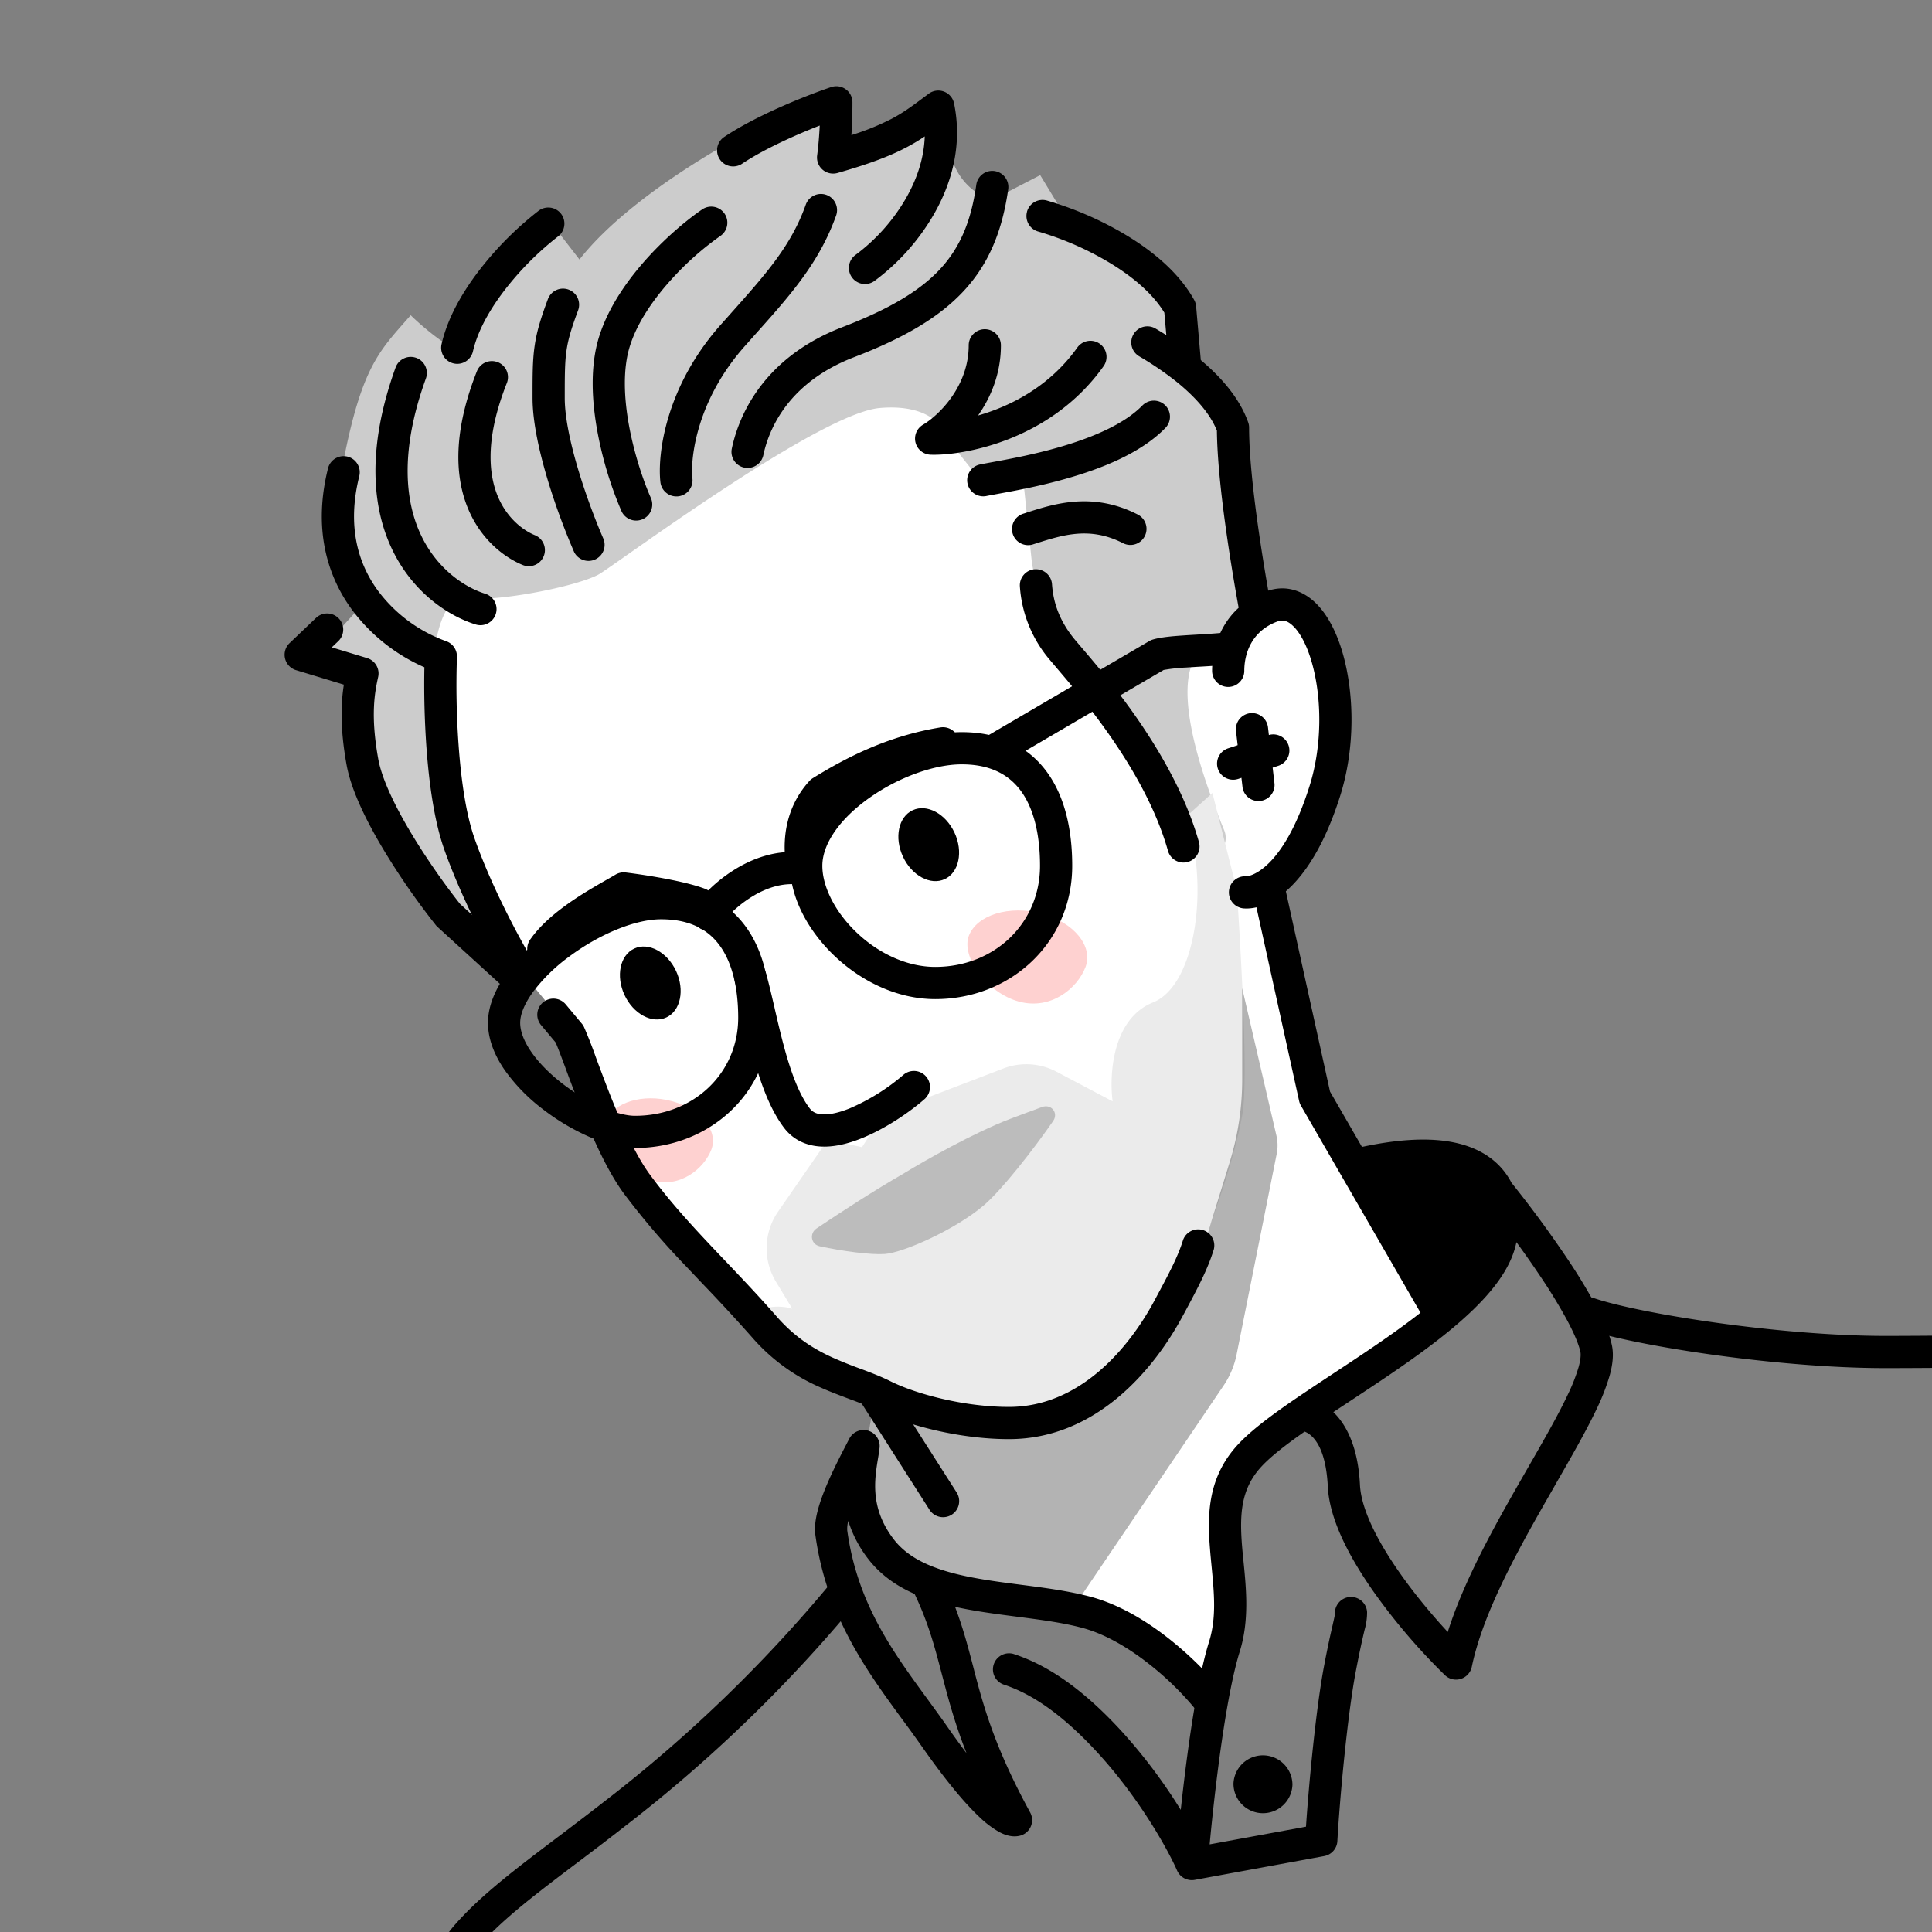 <svg xmlns="http://www.w3.org/2000/svg" width="45" height="45" fill="none"><rect width="100%" height="100%" fill="#808080" stroke="none"/><g clip-path="url(#a)"><path fill="#fff" d="M28.646 36.68c0 1.344-.245 2.45-.368 2.836l-2.194-1.61-3.774-.814-1.82-.948-.348-2.245.232-1.374-1.819-.89c-.361-.458-1.44-1.696-2.864-2.98-1.425-1.286-2.22-3.659-2.439-4.684l-1.122-1.355-3.58-5.748.677-2.323 2.787-2.98s2.632-2.748 2.767-2.826c.108-.062 3.748-.645 5.555-.928l6.057 2.96 2.884 3.252c1.084-.484 1.742 1.006 1.82 3.348.061 1.874-.979 2.98-1.507 3.3l.788 4.199 3.202 5.721a30.624 30.624 0 0 0-3.622 2.625c-1.785 1.523-1.313 1.785-1.312 3.465Z"/><path fill="#FED1D0" d="M22.567 21.795c.188-.487.947-.718 1.697-.515.75.203 1.206.762 1.018 1.248-.187.487-.798 1.004-1.548.801-.75-.202-1.355-1.047-1.167-1.534Zm-8.45 4.318c.17-.44.855-.648 1.532-.465s1.088.688.92 1.128c-.17.44-.721.906-1.398.723-.677-.183-1.223-.947-1.054-1.386Z"/><path fill="#CCC" d="M9.055 19.174c.534 1.384 2.057 2.961 2.751 3.577-.367-1.114-1.195-3.845-1.572-5.858-.377-2.012.157-2.856.472-3.026.367.262 2.79-.193 3.283-.514.665-.433 5.129-3.732 6.505-3.85 1.1-.094 1.48.407 1.533.669l1.061 1.336.747-.314.197 1.886c.065.46.33 1.486.864 1.926.535.44 1.743 2.28 2.28 3.145l.492 1.506a.451.451 0 0 0 .56.292.455.455 0 0 0 .286-.61c-.513-1.246-1.422-3.755-.366-4.333.575-.314.561-.353.561-.353l.433-.786-.433-4.01-1.18-1.651v-1.1c-.66-1.038-2.03-1.717-2.633-1.927l-.668-1.1-1.14.59c-1.061-.439-1.061-1.45-1.061-2.314-.954.486-1.317.85-2.6 1.363l.14-1.58c-1.401.41-4.718 2.176-6.07 3.906l-.669-.865c-1.698 1.164-2.122 2.503-2.122 3.027-.472-.252-.957-.681-1.14-.864-.754.864-1.18 1.201-1.651 3.852-.289 1.622.157 2.633.471 2.947l-1.06 1.164 1.06.315c0 .707.134 2.17.669 3.554Z"/><path fill="#000" fill-rule="evenodd" d="M20.256 18.579c-.69.487-1.102 1.074-1.102 1.587 0 .48.29 1.07.798 1.554.503.48 1.166.801 1.831.801 1.375 0 2.441-1.011 2.441-2.355 0-.742-.151-1.337-.44-1.736-.277-.381-.708-.627-1.384-.627-.635 0-1.467.298-2.143.776Zm-.432-.613c.767-.542 1.747-.913 2.575-.913.89 0 1.559.34 1.991.936.419.578.584 1.352.584 2.177 0 1.788-1.433 3.105-3.19 3.105-.902 0-1.741-.429-2.349-1.008-.602-.573-1.031-1.347-1.031-2.097 0-.886.666-1.668 1.42-2.2Zm-7.411 5.141c-.207.285-.297.53-.297.716 0 .193.083.426.263.684.177.255.43.508.724.735a4.5 4.5 0 0 0 .92.548c.31.135.578.199.767.199 1.358 0 2.404-.986 2.404-2.285 0-.72-.15-1.297-.433-1.684-.27-.368-.694-.608-1.363-.608-.609 0-1.445.35-2.146.873a4.016 4.016 0 0 0-.84.822Zm.39-1.423c.767-.573 1.76-1.022 2.595-1.022.877 0 1.539.33 1.967.915.415.565.579 1.322.579 2.127 0 1.752-1.421 3.035-3.154 3.035-.332 0-.707-.105-1.066-.261a5.196 5.196 0 0 1-1.079-.642 4.202 4.202 0 0 1-.882-.901c-.23-.33-.397-.712-.397-1.112 0-.409.187-.808.44-1.157.257-.354.608-.691.998-.982Z" clip-rule="evenodd"/><path fill="#000" fill-rule="evenodd" d="M17.587 20.843a2.707 2.707 0 0 0-.784.678.375.375 0 1 1-.595-.456 3.452 3.452 0 0 1 1.009-.874c.415-.235.92-.397 1.449-.333a.375.375 0 0 1-.09.744c-.322-.038-.665.057-.99.241Zm11.237-5.759a.375.375 0 0 1-.34.407c-.19.017-.397.03-.59.04l-.268.017a4.095 4.095 0 0 0-.523.057l-3.79 2.219a.375.375 0 0 1-.38-.647l3.836-2.245a.375.375 0 0 1 .083-.036c.186-.056.465-.079.723-.096.096-.007.193-.012.29-.018.186-.011.372-.022.552-.038a.375.375 0 0 1 .407.34Z" clip-rule="evenodd"/><path fill="#EBEBEB" d="M26.857 23.348c.987-.394 1.323-2.694.77-4.326l.613-.553.568 2.259c.094 1.432.271 4.425.129 5.231-.178 1.008-.815 3.063-1.787 4.934-.973 1.87-3.145 2.302-4.089 2.302-.943 0-1.812-.555-3.108-.966-1.036-.329-2.021-1.22-2.384-1.624.28-.23.706-.178.884-.123l-.38-.629a1.5 1.5 0 0 1 .049-1.63l1.162-1.68.793.177.493-.76 2.8-1.073a1.5 1.5 0 0 1 1.236.074l1.31.692c-.075-.528-.045-1.91.941-2.305Z"/><path fill="#000" fill-rule="evenodd" d="M30.128 14.59c-.141-.141-.254-.159-.378-.113-.591.22-.768.735-.768 1.148a.375.375 0 0 1-.75 0c0-.603.27-1.483 1.256-1.85.455-.17.867-.018 1.169.282.285.284.49.709.622 1.174.266.937.288 2.194-.063 3.305-.645 2.045-1.607 2.652-2.224 2.624a.375.375 0 1 1 .033-.749c.08.004.858-.141 1.476-2.1.305-.966.284-2.074.056-2.874-.114-.404-.271-.691-.429-.848Z" clip-rule="evenodd"/><path fill="#000" fill-rule="evenodd" d="M29.497 20.446a.375.375 0 0 1 .447.286l1.035 4.693 2.852 4.94a.375.375 0 0 1-.65.375L30.3 25.75a.374.374 0 0 1-.041-.107l-1.047-4.75a.375.375 0 0 1 .285-.447Zm-16.847 2.9a.375.375 0 0 1 .527.048l.375.449a.37.37 0 0 1 .052.082 10.983 10.983 0 0 1 .28.716c.098.264.211.568.336.884.274.69.592 1.393.916 1.832.432.585.888 1.091 1.38 1.614.12.128.244.258.37.39.382.402.786.826 1.203 1.302.433.494.876.764 1.312.961a9.992 9.992 0 0 0 .668.267c.222.083.453.172.674.282.598.299 1.72.597 2.757.597 1.62 0 2.77-1.324 3.386-2.471.346-.644.547-1.02.67-1.418a.375.375 0 0 1 .716.22c-.144.47-.377.905-.697 1.502l-.028.05c-.648 1.208-1.991 2.867-4.047 2.867-1.149 0-2.386-.323-3.093-.676a6.35 6.35 0 0 0-.602-.251l-.056-.021c-.204-.077-.428-.161-.657-.264a4.426 4.426 0 0 1-1.567-1.15 41.755 41.755 0 0 0-1.175-1.272l-.38-.401a18.185 18.185 0 0 1-1.437-1.683c-.388-.526-.736-1.312-1.01-2a41.637 41.637 0 0 1-.342-.899l-.022-.06c-.093-.25-.165-.44-.216-.56l-.342-.409a.375.375 0 0 1 .048-.528Z" clip-rule="evenodd"/><path fill="#000" fill-rule="evenodd" d="M17.384 22.423a.374.374 0 0 1 .462.26c.067.238.13.514.196.796l.001.007c.067.288.136.587.215.88.16.597.35 1.119.601 1.449.067.088.16.136.313.141.166.006.38-.043.624-.142a4.86 4.86 0 0 0 1.252-.784.375.375 0 0 1 .496.562c-.31.274-.88.68-1.466.917-.292.119-.617.207-.93.197-.327-.011-.654-.132-.886-.437-.346-.456-.566-1.104-.729-1.708-.082-.308-.154-.619-.22-.904v-.002c-.067-.29-.127-.55-.19-.77a.375.375 0 0 1 .26-.462Z" clip-rule="evenodd"/><path fill="#000" d="M21.067 27.322c-.698.4-1.506.927-2.048 1.291-.173.117-.13.371.073.415.54.116 1.191.202 1.513.18.43-.028 1.665-.574 2.326-1.148.41-.357 1.112-1.248 1.598-1.948.131-.188-.04-.406-.256-.328-.194.07-.438.161-.737.274-.85.322-2 .977-2.47 1.264Z" opacity=".2"/><path fill="#000" fill-rule="evenodd" d="M8.095 10.636c.201.05.323.254.273.455-.297 1.188-.013 2.06.442 2.676a3.43 3.43 0 0 0 1.578 1.166.375.375 0 0 1 .255.37 19.46 19.46 0 0 0 .037 2.028c.057.811.171 1.627.373 2.198.424 1.206 1.131 2.487 1.43 2.973a.375.375 0 1 1-.639.392c-.314-.51-1.05-1.842-1.499-3.116-.236-.67-.355-1.568-.414-2.394a20.83 20.83 0 0 1-.046-1.842 4.21 4.21 0 0 1-1.679-1.33c-.583-.79-.919-1.89-.566-3.303.05-.2.254-.323.455-.273ZM20.202 32.2a.375.375 0 0 1 .517.114l1.556 2.437a.375.375 0 1 1-.632.403l-1.556-2.437a.375.375 0 0 1 .115-.517Zm2.963-28.216c.205.03.347.22.318.425-.137.956-.44 1.723-1.032 2.364-.584.631-1.42 1.109-2.562 1.548-1.63.627-2.011 1.813-2.11 2.283a.375.375 0 0 1-.734-.154c.13-.62.625-2.08 2.575-2.83 1.097-.421 1.81-.848 2.28-1.356.462-.5.719-1.11.84-1.962a.375.375 0 0 1 .425-.318Zm-.227 3.684c.207 0 .375.168.375.375 0 .662-.236 1.213-.532 1.635.136-.039.278-.086.424-.143.653-.254 1.356-.695 1.883-1.433a.375.375 0 1 1 .61.436c-.63.884-1.467 1.402-2.22 1.696-.75.291-1.436.37-1.801.357a.375.375 0 0 1-.179-.698c.354-.208 1.065-.884 1.065-1.85 0-.207.168-.375.375-.375Zm4.2 1.77a.375.375 0 0 1 .006.53c-.578.594-1.508.954-2.311 1.181-.63.18-1.242.29-1.613.358-.106.02-.193.035-.254.048a.375.375 0 0 1-.152-.734c.08-.017.181-.035.3-.057.375-.069.925-.169 1.514-.336.787-.223 1.548-.54 1.98-.983a.375.375 0 0 1 .53-.007ZM16.877 4.977a.375.375 0 0 1-.1.52 6.878 6.878 0 0 0-1.127.998c-.421.462-.8 1.004-.976 1.557-.172.537-.143 1.23-.014 1.91.128.672.344 1.285.5 1.636a.375.375 0 1 1-.686.304 8.686 8.686 0 0 1-.55-1.8c-.138-.727-.192-1.566.036-2.279.223-.697.679-1.332 1.136-1.834.46-.504.945-.898 1.26-1.112a.375.375 0 0 1 .521.1Zm-3.632 1.769a.375.375 0 0 1 .22.482c-.164.44-.236.691-.272.95-.038.27-.039.56-.039 1.094 0 .467.142 1.105.335 1.737.191.624.42 1.207.57 1.55a.375.375 0 0 1-.685.302 15.594 15.594 0 0 1-.602-1.633c-.197-.647-.368-1.373-.368-1.956v-.026c0-.502 0-.844.046-1.17.047-.342.142-.653.312-1.11a.375.375 0 0 1 .483-.22Zm-1.65 1.69a.375.375 0 0 1 .21.487c-.499 1.26-.431 2.097-.215 2.626.22.535.614.813.868.916a.375.375 0 1 1-.282.695c-.413-.168-.973-.579-1.28-1.327-.309-.754-.338-1.797.212-3.186a.375.375 0 0 1 .487-.21Z" clip-rule="evenodd"/><path fill="#000" fill-rule="evenodd" d="M7.891 14.405a.375.375 0 0 1-.013.53l-.15.143.823.25c.188.057.3.249.257.44-.075.34-.186.876.003 1.915.087.477.408 1.135.808 1.793.384.632.814 1.223 1.098 1.58l1.528 1.392a.375.375 0 1 1-.505.555l-1.55-1.413a.38.38 0 0 1-.04-.043 16.846 16.846 0 0 1-1.172-1.682c-.405-.666-.792-1.425-.905-2.048-.16-.88-.128-1.461-.064-1.87l-1.114-.338a.375.375 0 0 1-.15-.63l.616-.587a.375.375 0 0 1 .53.013Zm1.803-6.07c.195.07.296.285.226.48-.625 1.728-.476 2.911-.098 3.682.383.782 1.027 1.193 1.48 1.332a.375.375 0 0 1-.22.717c-.63-.194-1.45-.733-1.933-1.718-.488-.995-.61-2.396.065-4.268a.375.375 0 0 1 .48-.225ZM23.92 4.932a.375.375 0 0 1 .462-.262 7.878 7.878 0 0 1 1.741.743c.644.372 1.314.894 1.691 1.572a.376.376 0 0 1 .046.15l.109 1.252c.442.371.893.86 1.103 1.448a.36.36 0 0 1 .022.126c0 1.209.345 3.242.51 4.154a.375.375 0 1 1-.737.134c-.16-.88-.51-2.925-.523-4.219-.17-.424-.543-.821-.968-1.16a7.47 7.47 0 0 0-.844-.572.375.375 0 0 1 .381-.646c.077.045.162.097.253.154l-.046-.523c-.29-.477-.803-.891-1.372-1.22a7.136 7.136 0 0 0-1.565-.67.375.375 0 0 1-.262-.461Zm.214 7.724-.063.02a.375.375 0 1 1-.225-.715l.092-.03c.624-.198 1.514-.482 2.562.053a.375.375 0 1 1-.341.668c-.77-.393-1.393-.196-2.025.004Z" clip-rule="evenodd"/><path fill="#000" d="M15.747 22.616c.206.443.105.928-.226 1.082-.332.155-.768-.079-.975-.522-.206-.443-.105-.928.227-1.082.331-.155.767.08.974.522Zm6.485-3.222c.207.443.105.928-.226 1.082-.332.155-.768-.08-.974-.522-.207-.443-.106-.928.226-1.082.332-.155.768.08.974.522Z"/><path fill="#000" fill-rule="evenodd" d="M19.699 2.079c.098.07.156.184.156.304 0 .27-.008.524-.024.764a5.87 5.87 0 0 0 .933-.378c.282-.149.486-.301.765-.51l.102-.076a.375.375 0 0 1 .591.226c.206 1.004-.076 1.91-.49 2.616a5.117 5.117 0 0 1-1.367 1.521.375.375 0 1 1-.435-.611 4.372 4.372 0 0 0 1.155-1.288c.255-.436.436-.934.454-1.47a4.32 4.32 0 0 1-.426.255c-.378.2-.855.383-1.606.597a.375.375 0 0 1-.474-.41c.028-.214.048-.445.06-.695-.55.215-1.293.544-1.817.895a.375.375 0 0 1-.417-.623c.801-.537 2.005-1.002 2.502-1.168a.375.375 0 0 1 .338.051Zm-.452 2.46c.195.07.297.284.228.48-.392 1.101-1.072 1.862-1.897 2.784l-.23.259c-1.127 1.267-1.272 2.622-1.22 3.084a.375.375 0 1 1-.746.083c-.074-.662.13-2.232 1.405-3.665l.212-.238c.847-.95 1.429-1.602 1.769-2.559a.375.375 0 0 1 .479-.228ZM24.1 13.26a.375.375 0 0 1 .403.345c.022.3.1.774.535 1.296l.157.185c.631.739 2.164 2.534 2.727 4.515a.375.375 0 1 1-.721.205c-.515-1.809-1.932-3.476-2.574-4.23l-.165-.195a2.937 2.937 0 0 1-.707-1.72.375.375 0 0 1 .346-.402Zm-1.766 3.993a.375.375 0 0 1-.31.43c-1.055.17-1.923.603-2.65 1.05-.344.405-.36.867-.344 1.14a.375.375 0 1 1-.748.046c-.023-.356-.009-1.091.57-1.728a.376.376 0 0 1 .08-.066c.777-.482 1.757-.985 2.972-1.182a.375.375 0 0 1 .43.31Zm-7.995 3.117a.376.376 0 0 1 .235-.048c.47.058 1.382.201 1.85.381a.375.375 0 1 1-.27.7c-.339-.13-1.06-.255-1.548-.32l-.085.048c-.21.12-.46.263-.717.434-.344.23-.652.481-.832.736a.375.375 0 1 1-.612-.432c.261-.37.663-.684 1.028-.928.28-.187.567-.35.779-.471.065-.037.123-.07.172-.1Zm20.866 7.178c-.274-.527-.763-.826-1.368-.944-.606-.118-1.35-.06-2.187.126a.375.375 0 0 0 .162.732c.792-.175 1.42-.211 1.882-.122.449.087.714.285.856.577.092.188.124.471.028.898-.06.26-.235.556-.533.889-.295.328-.685.664-1.13 1.004-.584.443-1.228.868-1.849 1.277-.34.225-.674.445-.987.66-.529.366-1.01.728-1.303 1.066-.654.753-.655 1.607-.592 2.374.01.136.024.269.036.398.061.635.116 1.2-.06 1.76-.201.647-.371 1.646-.501 2.611-.06.448-.113.894-.157 1.302a12.43 12.43 0 0 0-1.361-1.814c-1.056-1.156-1.89-1.608-2.539-1.82a.375.375 0 0 0-.233.712c.508.167 1.235.538 2.218 1.614.987 1.082 1.635 2.276 1.829 2.719.07.16.24.25.411.219l3.017-.554a.375.375 0 0 0 .306-.348c.058-1.035.238-2.946.426-3.936.093-.493.158-.773.2-.952l.002-.008.007-.03a1.46 1.46 0 0 0 .057-.412.375.375 0 0 0-.749.036c.001.02 0 .036-.046.236l-.001.007c-.043.184-.111.475-.207.983-.18.948-.347 2.652-.42 3.739l-2.244.412c.052-.56.13-1.28.227-2.004.13-.965.293-1.908.474-2.487.225-.72.151-1.464.088-2.098-.012-.12-.024-.235-.033-.346-.06-.735-.03-1.314.41-1.82.208-.24.57-.526 1.046-.859.15.056.491.29.54 1.276.038.798.54 1.707 1.083 2.476a14.3 14.3 0 0 0 1.644 1.92.375.375 0 0 0 .627-.194c.271-1.3 1.115-2.796 1.9-4.16l.058-.104c.364-.632.71-1.235.955-1.752a4.95 4.95 0 0 0 .3-.775c.064-.233.1-.482.047-.712-.062-.28-.208-.605-.384-.933a13.146 13.146 0 0 0-.636-1.047 25.915 25.915 0 0 0-1.316-1.792Zm-4.149 5.343c.324.308.579.855.62 1.693.027.566.41 1.321.947 2.08.353.502.751.973 1.098 1.348.397-1.258 1.157-2.588 1.809-3.724l.051-.089c.371-.645.704-1.224.934-1.712a4.17 4.17 0 0 0 .256-.652c.05-.186.051-.295.039-.35-.04-.179-.147-.433-.314-.744a12.424 12.424 0 0 0-.6-.985 22.914 22.914 0 0 0-.576-.824l-.01.048c-.1.439-.37.85-.707 1.225-.34.378-.771.747-1.235 1.1-.6.457-1.288.91-1.924 1.33l-.388.256Z" clip-rule="evenodd"/><path fill="#000" fill-rule="evenodd" d="M36.633 30.463a.375.375 0 0 1 .477-.232c.52.18 1.603.402 2.88.58 1.271.177 2.703.305 3.914.305.49 0 .998-.004 1.513-.008 1.096-.008 2.224-.017 3.3.012 1.579.041 3.089.164 4.27.5a.375.375 0 0 1 .255.473l-6.645 21.109a.375.375 0 0 1-.32.26L8.345 57.21a.375.375 0 0 1-.41-.404c.125-1.519.376-4.022.793-6.373.208-1.175.459-2.32.758-3.29.296-.956.653-1.789 1.098-2.298.413-.474.929-.914 1.516-1.374.282-.22.583-.448.9-.688l.046-.034c.334-.254.688-.521 1.06-.812a32.954 32.954 0 0 0 5.238-5.056.375.375 0 0 1 .576.48 33.71 33.71 0 0 1-5.353 5.167c-.377.295-.734.566-1.069.819l-.044.033c-.319.24-.615.465-.891.681-.579.453-1.049.858-1.414 1.277-.335.383-.655 1.086-.946 2.027-.287.928-.531 2.04-.737 3.199-.372 2.101-.611 4.332-.746 5.855l37.236-3.679 6.451-20.495c-1.03-.238-2.315-.339-3.71-.376a92.87 92.87 0 0 0-3.257-.01c-.518.003-1.032.007-1.536.007-1.256 0-2.724-.132-4.017-.312-1.284-.179-2.427-.41-3.022-.614a.375.375 0 0 1-.232-.477Z" clip-rule="evenodd"/><path fill="#000" fill-rule="evenodd" d="M20.22 33.323c.174.051.287.22.267.4a4.917 4.917 0 0 1-.037.25c-.08.489-.19 1.154.367 1.88.215.28.517.482.9.633.504.2 1.11.3 1.765.387l.29.038c.553.071 1.13.146 1.64.283.702.19 1.358.605 1.882 1.028.528.426.949.88 1.18 1.176a.375.375 0 1 1-.59.462 6.996 6.996 0 0 0-1.06-1.054c-.485-.39-1.047-.736-1.608-.888-.457-.123-.974-.19-1.529-.262l-.304-.04c-.374-.05-.762-.106-1.138-.19.186.488.302.933.42 1.384.03.117.06.234.092.352.214.796.5 1.702 1.237 3.053a.375.375 0 0 1-.251.546c-.185.04-.36-.029-.484-.098a2.328 2.328 0 0 1-.454-.348c-.333-.314-.768-.83-1.329-1.63a32.596 32.596 0 0 0-.448-.621c-.843-1.15-1.776-2.422-2.037-4.315-.028-.207.017-.434.073-.631.059-.206.145-.425.235-.629.136-.31.294-.615.4-.819l.08-.155a.375.375 0 0 1 .441-.192Zm1.083 3.803c-.414-.182-.792-.44-1.082-.817a2.824 2.824 0 0 1-.463-.883.692.692 0 0 0-.024.22c.233 1.691 1.042 2.799 1.88 3.945.159.219.32.438.477.664.151.216.292.409.421.58-.22-.56-.36-1.036-.479-1.478l-.097-.367c-.165-.631-.31-1.185-.633-1.864Zm2.362 4.9h-.004.004Z" clip-rule="evenodd"/><path fill="#000" d="M30.104 41.546a.687.687 0 1 1-1.374 0 .687.687 0 0 1 1.373 0Zm1.693-14.488 1.885 3.338c.475-.36 1.367-1.39 1.13-2.639-.237-1.249-2.108-.986-3.015-.699Z"/><path fill="#000" d="M20.383 35.734c-.379-1.175-.158-2.583 0-3.14l3.29.534 1.762-.533 2.469-3.14.739-2.39a6.5 6.5 0 0 0 .29-1.92v-2.128l.798 3.436c.032.14.034.283.006.423l-.933 4.668a2 2 0 0 1-.305.73l-3.507 5.18c-1.379-.084-4.23-.544-4.61-1.72Z" opacity=".3"/><path fill="#000" fill-rule="evenodd" d="M29.118 16.612a.375.375 0 0 1 .416.33l.152 1.316a.375.375 0 0 1-.744.087l-.153-1.317a.375.375 0 0 1 .33-.416Z" clip-rule="evenodd"/><path fill="#000" fill-rule="evenodd" d="M30.014 17.364a.375.375 0 0 1-.24.473l-.935.306a.375.375 0 0 1-.233-.713l.935-.306a.375.375 0 0 1 .473.24ZM13.07 4.982c.125.166.092.4-.073.526a7.01 7.01 0 0 0-1.108 1.08c-.404.491-.747 1.05-.873 1.596a.375.375 0 1 1-.731-.169c.163-.707.588-1.372 1.025-1.904a7.77 7.77 0 0 1 1.235-1.202.375.375 0 0 1 .525.073Z" clip-rule="evenodd"/></g><defs><clipPath id="a"><path fill="#fff" d="M45 0H0v45h45z"/></clipPath></defs></svg>